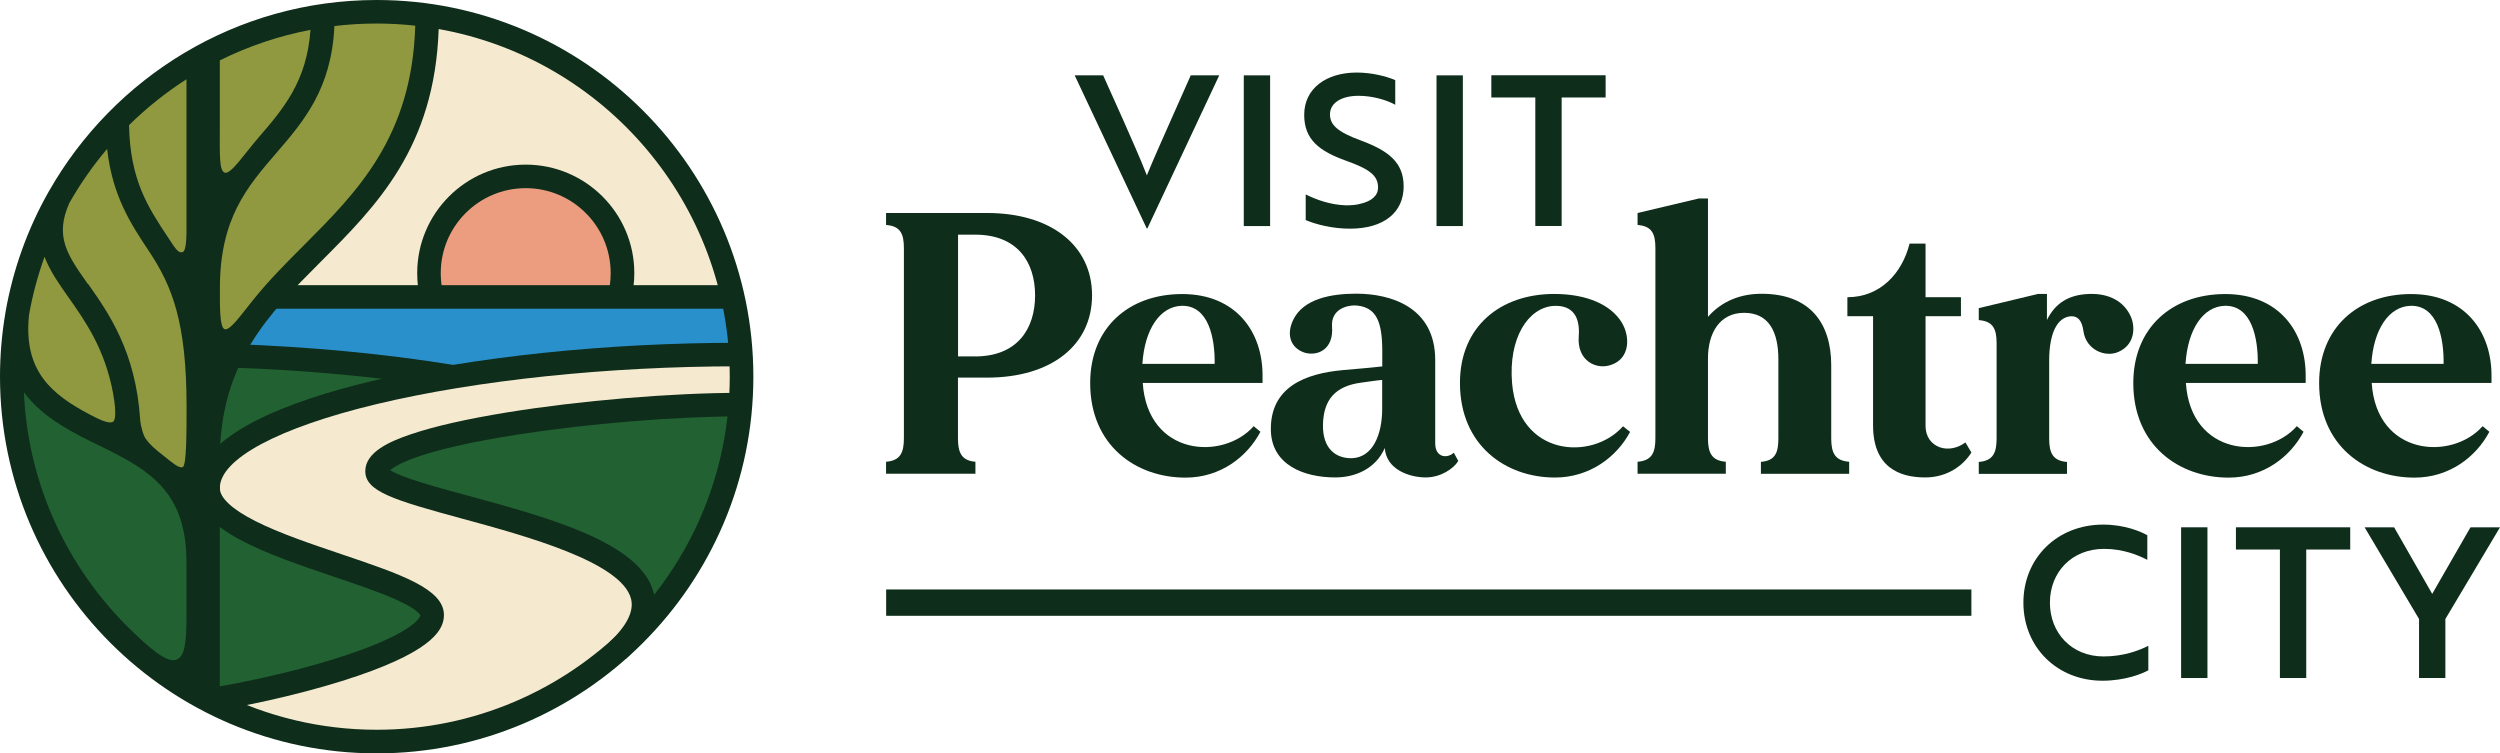 <?xml version="1.0" encoding="UTF-8"?>
<svg xmlns="http://www.w3.org/2000/svg" id="Layer_1" data-name="Layer 1" viewBox="0 0 267.73 80.68">
  <defs>
    <style>
      .cls-1 {
        fill: #ec9d7f;
      }

      .cls-1, .cls-2, .cls-3, .cls-4, .cls-5, .cls-6 {
        stroke-width: 0px;
      }

      .cls-2 {
        fill: #0e2d1b;
      }

      .cls-3 {
        fill: #919940;
      }

      .cls-4 {
        fill: #226131;
      }

      .cls-5 {
        fill: #f5eacf;
      }

      .cls-6 {
        fill: #2a90cb;
      }
    </style>
  </defs>
  <g>
    <g>
      <path class="cls-4" d="M18.57,71.4c-1.25,0-2.85-1.32-5.04-3.45-7.08-6.88-11.22-16.08-11.65-25.91-.01-.3.17-.58.46-.68.08-.03.15-.04.23-.04.21,0,.42.1.55.28,1.96,2.66,5.1,4.18,8.13,5.65,5.34,2.59,9.42,5.19,9.42,12.96v5.71c0,2.85-.1,4.76-1.47,5.35-.19.08-.4.12-.62.12h0Z"></path>
      <path class="cls-3" d="M11.79,45.92c-.68,0-1.51-.41-2.45-.9l-.04-.02c-3.68-1.94-7.56-4.56-6.9-11.25,0-.02,0-.03,0-.05.38-2.19.96-4.35,1.71-6.44.1-.27.35-.45.64-.45h0c.29,0,.54.18.64.44.56,1.47,1.51,2.81,2.51,4.23,1.76,2.5,3.95,5.61,4.87,10.51.59,3.15-.04,3.56-.3,3.74-.19.13-.43.19-.69.19h0Z"></path>
      <path class="cls-3" d="M19.41,50.74c-.6,0-1.15-.45-1.92-1.06-.15-.12-.3-.24-.46-.36-.7-.55-1.43-1.12-2-1.92-.39-.54-.68-1.69-.73-2.44-.47-7.06-3.35-11.15-5.45-14.14-2.21-3.14-3.81-5.41-2.06-9.37,0-.02.02-.04.03-.06,1.18-2.08,2.56-4.06,4.11-5.89.13-.16.33-.24.53-.24.07,0,.13,0,.2.03.26.08.45.31.48.58.56,4.91,2.5,7.83,4.38,10.66,2.62,3.95,4.14,8,4.14,17.01v.14c0,6-.16,6.68-.82,6.97-.13.06-.28.09-.43.09h0Z"></path>
      <path class="cls-4" d="M23.59,48.23c-.1,0-.21-.02-.3-.07-.25-.12-.4-.38-.38-.66.18-3.06.82-5.8,1.98-8.39.11-.25.36-.41.63-.41,0,0,.02,0,.03,0,5.26.19,10.47.59,15.48,1.18.33.04.59.31.61.65.02.33-.21.63-.54.71-.4.09-.8.18-1.19.28-7.52,1.8-13,4.07-15.85,6.55-.13.11-.29.17-.45.17Z"></path>
      <path class="cls-4" d="M23.54,74.19c-.16,0-.32-.06-.44-.16-.16-.13-.25-.32-.25-.53v-17.06c0-.26.15-.5.38-.62.1-.05.2-.07.31-.07.15,0,.3.05.42.14,2.73,2.08,7.46,3.68,12.04,5.23,2.51.85,4.87,1.65,6.67,2.45,1.74.78,2.74,1.47,2.99,2.06.05.13.07.27.04.4-.13.61-1.16,2.29-7.92,4.6-4.01,1.37-9.15,2.66-14.12,3.53-.04,0-.08.01-.12.01Z"></path>
      <path class="cls-3" d="M19.4,27.71c-.73,0-1.12-.6-1.72-1.51l-.2-.3c-2.27-3.42-4.23-6.37-4.34-12.48,0-.19.07-.37.21-.5,1.91-1.88,4.02-3.56,6.26-5,.11-.07.24-.11.37-.11.11,0,.23.03.33.08.22.12.36.35.36.6v15.68c0,2-.04,3.23-.93,3.5-.11.03-.22.05-.33.05h0Z"></path>
      <path class="cls-3" d="M24.15,35.95c-.1,0-.21-.02-.31-.05-.91-.29-1-1.63-.99-4.61v-.45c0-7.72,3.01-11.2,6.2-14.9,2.84-3.29,5.78-6.69,6.07-13.19.02-.34.27-.61.61-.65,1.54-.18,3.09-.28,4.62-.28,1.39,0,2.8.08,4.2.23.36.04.62.35.61.7-.35,12.19-6.33,18.18-12.12,23.97-1.83,1.84-3.73,3.73-5.4,5.81-.24.3-.47.6-.7.88-1.33,1.7-2.01,2.52-2.79,2.52h0Z"></path>
      <path class="cls-4" d="M70.06,64.37c-.05,0-.1,0-.15-.02-.26-.06-.46-.26-.52-.52l-.02-.08s0-.04-.01-.06c-1.26-4.99-10.87-7.6-19.35-9.91-4.18-1.14-7.46-2.07-8.59-2.85-.17-.12-.28-.31-.29-.52-.01-.21.07-.41.22-.55.89-.82,3.91-2.42,14.12-4.01,7.07-1.1,15.66-1.84,22.44-1.93h0c.19,0,.38.08.51.23.13.15.2.34.17.54-.8,7.09-3.56,13.81-7.99,19.43-.13.17-.33.26-.54.26Z"></path>
      <path class="cls-3" d="M24.16,19.19c-.08,0-.15,0-.22-.03-1.11-.26-1.1-1.64-1.09-4.68,0-.32,0-.66,0-1.02v-7c0-.26.15-.5.38-.62,3.13-1.56,6.46-2.68,9.89-3.33.04,0,.09-.01.13-.01.17,0,.33.06.46.17.16.14.24.35.23.56-.41,5.76-3.01,8.77-5.76,11.96-.38.44-.77.93-1.15,1.41-1.35,1.69-2.09,2.58-2.87,2.58h0Z"></path>
      <path class="cls-5" d="M40.34,78.84c-4.86,0-9.61-.9-14.11-2.68-.28-.11-.46-.4-.43-.7s.25-.55.55-.61c4.25-.85,8.44-1.96,11.8-3.11,8.71-2.98,8.71-5.14,8.71-5.85,0-2.3-4.63-3.87-10.49-5.85-3.3-1.12-6.72-2.27-9.34-3.6-2.81-1.43-4.18-2.78-4.18-4.14,0-3.5,6.31-7.03,17.31-9.66,10.5-2.52,24.35-4,37.98-4.06h0c.37,0,.68.3.69.67.01.42.02.77.02,1.1,0,.57-.01,1.15-.04,1.77-.02.36-.31.65-.68.66-7.21.08-16.3.88-23.72,2.09-4.26.69-7.66,1.46-10.11,2.29-1.91.65-4.46,1.69-4.46,3.32s3.21,2.61,9.89,4.43c9.2,2.5,17.53,5.08,18.54,9.08.37,1.48-.36,3.16-2.19,4.99,0,0-.02.02-.03.03-7.08,6.36-16.2,9.86-25.7,9.86Z"></path>
      <path class="cls-5" d="M67.85,31.23c-.2,0-.38-.08-.51-.23s-.19-.34-.17-.54c.05-.43.07-.83.07-1.21,0-6.03-4.91-10.93-10.94-10.93s-10.93,4.91-10.93,10.93c0,.39.02.78.07,1.21.02.19-.04.39-.17.53s-.32.23-.51.23h-12.87c-.28,0-.52-.16-.63-.42-.11-.25-.05-.55.14-.75.82-.86,1.7-1.74,2.47-2.51,5.9-5.91,12-12.03,12.44-24.47,0-.2.1-.39.26-.51.12-.1.28-.15.43-.15.04,0,.08,0,.12.01,14.63,2.6,26.57,13.57,30.43,27.93.06.21.01.43-.12.6-.13.17-.33.27-.55.27h-9.02Z"></path>
      <path class="cls-1" d="M47.29,31.23c-.34,0-.63-.25-.68-.59-.07-.47-.1-.94-.1-1.38,0-5.4,4.39-9.79,9.79-9.79s9.79,4.39,9.79,9.79c0,.45-.03.91-.1,1.38-.05.34-.34.59-.68.59h-18.01Z"></path>
      <path class="cls-6" d="M48.58,39.78s-.07,0-.11,0c-6.66-1.09-14.16-1.84-21.7-2.16-.24-.01-.46-.15-.58-.36-.12-.21-.11-.47.02-.68.78-1.3,1.72-2.59,2.86-3.94.13-.16.32-.24.53-.24h47.85c.33,0,.61.23.68.56.24,1.24.42,2.49.54,3.74.02.19-.05.38-.17.53-.13.14-.31.23-.51.23-10.12.06-20.25.87-29.29,2.34-.04,0-.07,0-.11,0Z"></path>
    </g>
    <g>
      <path class="cls-2" d="M22.48,76.24l-.4-2.49c5.3-.85,11.09-2.25,15.47-3.75,6.92-2.37,7.43-3.94,7.47-4.1-.04-.1-.36-.68-2.63-1.7-1.77-.79-4.12-1.59-6.61-2.43-7.26-2.46-14.76-5-14.76-9.49,0-5.75,10.18-9.4,18.71-11.45,10.91-2.62,25.25-4.12,39.34-4.12v2.52c-13.9,0-28.02,1.48-38.75,4.05-10.51,2.52-16.78,5.88-16.78,8.99,0,1.05,1.31,2.27,3.8,3.53,2.58,1.31,5.97,2.45,9.25,3.56,6.36,2.15,10.95,3.71,10.95,6.5,0,1.44-.95,3.68-9.17,6.5-4.52,1.55-10.46,2.99-15.89,3.86Z"></path>
      <path class="cls-2" d="M48.2,41.58c-7.23-1.18-15.37-1.95-23.54-2.22l.08-2.52c8.27.27,16.52,1.05,23.86,2.25l-.41,2.49Z"></path>
      <path class="cls-2" d="M67.02,70.59l-1.74-1.83c1.86-1.76,2.63-3.32,2.3-4.62-.99-3.94-11.26-6.74-18.06-8.59-7.39-2.01-10.4-2.92-10.4-5.09,0-2.05,2.63-3.2,4.93-3.97,2.49-.84,5.93-1.62,10.22-2.32,7.87-1.28,17.69-2.1,25.02-2.1v2.52c-6.86,0-16.18.76-23.74,1.93-10.56,1.64-13.16,3.29-13.76,3.83,1.12.78,5.12,1.87,8.38,2.75,8.67,2.36,18.49,5.03,19.84,10.41.57,2.26-.45,4.63-3.01,7.07Z"></path>
      <rect class="cls-2" x="29.01" y="30.54" width="49.47" height="2.52"></rect>
      <path class="cls-2" d="M67.57,32.11l-2.45-.62c.19-.73.28-1.48.28-2.24,0-5.02-4.08-9.1-9.1-9.1s-9.1,4.08-9.1,9.1c0,.76.09,1.52.28,2.24l-2.45.62c-.24-.92-.35-1.89-.35-2.86,0-6.41,5.21-11.62,11.62-11.62s11.63,5.21,11.63,11.62c0,.97-.12,1.93-.36,2.86Z"></path>
      <path class="cls-2" d="M40.34,0C25.3,0,12.17,8.27,5.23,20.5h-.01s-.03.07-.05.1c-2.22,3.93-3.79,8.28-4.59,12.88h0s0,.01,0,.02c-.38,2.22-.58,4.51-.58,6.84,0,22.24,18.1,40.34,40.34,40.34s40.34-18.1,40.34-40.34S62.58,0,40.34,0ZM44.47,2.75c-.35,11.91-6.22,17.8-11.91,23.5-1.87,1.87-3.76,3.76-5.45,5.87-1.35,1.67-2.48,3.31-3.05,3.13s-.51-2.7-.51-4.4c0-7.46,2.93-10.85,6.03-14.45,2.92-3.38,5.93-6.88,6.23-13.61,1.49-.18,3-.27,4.54-.27,1.4,0,2.77.08,4.13.23ZM3.09,33.82c.38-2.18.95-4.29,1.68-6.32.59,1.55,1.58,2.95,2.59,4.38,1.77,2.51,3.87,5.49,4.75,10.24.21,1.13.39,2.77,0,3.04-.47.31-1.7-.36-2.48-.76-4.06-2.14-7.12-4.63-6.53-10.57ZM9.42,30.43c-2.23-3.16-3.59-5.09-1.99-8.7,1.17-2.05,2.52-3.99,4.04-5.78.58,5.08,2.56,8.06,4.49,10.96,2.49,3.75,4.02,7.62,4.02,16.63,0,2.75,0,6.3-.41,6.48s-1.17-.52-2.1-1.25c-.75-.59-1.37-1.08-1.86-1.78-.29-.41-.56-1.42-.6-2.09-.48-7.26-3.39-11.39-5.57-14.49ZM23.54,6.47c3.03-1.51,6.29-2.62,9.71-3.27-.39,5.53-2.92,8.47-5.59,11.56-1.41,1.63-2.91,3.89-3.56,3.74s-.56-1.95-.56-5.02v-7ZM19.54,27c-.47.14-.79-.44-1.49-1.49-2.2-3.32-4.12-6.2-4.23-12.11,1.87-1.84,3.93-3.49,6.15-4.91v15.43c0,1.24.04,2.95-.44,3.09ZM2.56,42.01c2.06,2.79,5.34,4.38,8.38,5.86,5.18,2.52,9.03,4.89,9.03,12.34v5.71c0,3-.18,4.34-1.06,4.72-1.02.45-3.09-1.42-4.91-3.19-6.7-6.51-11.01-15.48-11.44-25.44ZM40.34,78.15c-6.03,0-11.74-1.42-16.8-3.94v-25c0-10.35,5.25-15.61,10.8-21.17,6-6.01,12.2-12.22,12.64-24.93,17.7,3.15,31.17,18.64,31.17,37.23,0,20.85-16.96,37.81-37.81,37.81Z"></path>
    </g>
  </g>
  <g>
    <g>
      <path class="cls-2" d="M116.95,31.63c0,5.3-4.31,8.81-11.25,8.81h-3.11v6.5c0,1.56.4,2.39,1.87,2.51v1.28h-9.57v-1.28c1.52-.12,1.91-.96,1.91-2.51v-20.38c0-1.56-.4-2.35-1.91-2.47v-1.28h10.81c6.94,0,11.25,3.55,11.25,8.81ZM110.85,31.63c0-3.59-1.91-6.5-6.42-6.5h-1.83v13.04h1.83c4.51,0,6.42-2.95,6.42-6.54Z"></path>
      <path class="cls-2" d="M135.22,41.01h-12.84c.52,7.86,8.61,8.34,11.88,4.63l.72.6c-1.4,2.67-4.27,4.91-8.02,4.91-5.3,0-10.21-3.43-10.21-10.13,0-5.9,4.11-9.53,9.85-9.53s8.69,4.03,8.61,8.93v.6ZM122.34,38.97h7.74c.04-2.75-.64-6.3-3.55-6.22-2.31.08-3.95,2.51-4.19,6.22Z"></path>
      <path class="cls-2" d="M156.16,49.38c-.48.8-1.87,1.75-3.47,1.75-1.68,0-4.23-.8-4.39-3.15-1,2.27-3.23,3.15-5.3,3.15-3.35,0-6.78-1.32-6.9-4.99-.12-4.75,3.79-6.14,7.66-6.5,1.83-.16,3.27-.28,4.27-.4v-1.64c0-3.07-.6-4.63-2.63-4.87-1.16-.12-2.87.4-2.75,2.23.2,2.51-1.6,3.23-2.99,2.79-1.36-.48-1.95-1.79-1.2-3.43,1.08-2.35,4.15-2.87,6.78-2.87,3.71,0,8.46,1.44,8.46,7.1v8.93c0,1.56,1.32,1.64,1.99,1l.48.88ZM148.02,43.8v-3.11c-.56.04-1.28.16-2.19.28-2.87.36-4.07,1.87-4.15,4.43-.08,2.63,1.36,3.71,3.11,3.67,2.23-.08,3.23-2.55,3.23-5.26Z"></path>
      <path class="cls-2" d="M174.58,46.23c-1.4,2.67-4.31,4.91-8.06,4.91-5.26,0-10.17-3.43-10.17-10.13,0-6.06,4.35-9.53,10.09-9.53,3.51,0,6.06,1.16,7.22,3.03.96,1.56.88,3.87-1.08,4.55-1.6.6-3.71-.4-3.51-3.03.16-1.99-.56-3.39-2.71-3.27-2.71.2-4.83,3.43-4.43,8.26.68,7.94,8.61,8.34,11.88,4.63l.76.6Z"></path>
      <path class="cls-2" d="M198.03,49.46v1.28h-9.45v-1.28c1.52-.12,1.87-.96,1.87-2.51v-8.46c0-2.99-1.04-4.99-3.67-4.99s-3.87,2.19-3.87,4.87v8.57c0,1.56.4,2.39,1.91,2.51v1.28h-9.45v-1.28c1.52-.12,1.91-.96,1.91-2.51v-20.38c0-1.56-.4-2.35-1.91-2.47v-1.28l6.58-1.56h.96v12.68c1.48-1.68,3.47-2.47,5.74-2.47,5.26,0,7.46,3.23,7.46,7.66v7.82c0,1.56.4,2.39,1.91,2.51Z"></path>
      <path class="cls-2" d="M211.12,48.46c-.84,1.36-2.55,2.67-4.95,2.67-2.75,0-5.58-1.08-5.58-5.58v-11.69h-2.75v-2.03c3.51,0,5.86-2.55,6.66-5.74h1.71v5.74h3.79v2.03h-3.79v11.69c0,1.32.68,2.03,1.52,2.35.92.32,1.95.08,2.75-.52l.64,1.08Z"></path>
      <path class="cls-2" d="M226.83,37.7c-1.4.6-3.43-.24-3.71-2.23-.16-1.2-.64-1.64-1.36-1.6-1.48.12-2.31,1.87-2.31,4.75v8.34c0,1.56.4,2.39,1.91,2.51v1.28h-9.45v-1.28c1.52-.12,1.91-.96,1.91-2.51v-10.21c0-1.56-.4-2.35-1.91-2.47v-1.28l6.34-1.52h.96v2.79c.88-1.79,2.31-2.71,4.51-2.79,2.15-.08,3.79.8,4.51,2.51.44,1.08.4,2.95-1.4,3.71Z"></path>
      <path class="cls-2" d="M246.93,41.01h-12.84c.52,7.86,8.61,8.34,11.88,4.63l.72.6c-1.4,2.67-4.27,4.91-8.02,4.91-5.3,0-10.21-3.43-10.21-10.13,0-5.9,4.11-9.53,9.85-9.53s8.69,4.03,8.61,8.93v.6ZM234.05,38.97h7.74c.04-2.75-.64-6.3-3.55-6.22-2.31.08-3.95,2.51-4.19,6.22Z"></path>
      <path class="cls-2" d="M266.83,41.01h-12.84c.52,7.86,8.61,8.34,11.88,4.63l.72.6c-1.4,2.67-4.27,4.91-8.02,4.91-5.3,0-10.21-3.43-10.21-10.13,0-5.9,4.11-9.53,9.85-9.53s8.69,4.03,8.61,8.93v.6ZM253.95,38.97h7.74c.04-2.75-.64-6.3-3.55-6.22-2.31.08-3.95,2.51-4.19,6.22Z"></path>
    </g>
    <g>
      <path class="cls-2" d="M122.89,24.45h-.09l-7.71-16.38h3.05l2.17,4.84c.96,2.2,1.77,3.97,2.51,5.87.69-1.7,1.64-3.81,2.55-5.87l2.15-4.84h3.05l-7.69,16.38Z"></path>
      <path class="cls-2" d="M133.2,24.2V8.07h2.82v16.14h-2.82Z"></path>
      <path class="cls-2" d="M139.83,23.58v-2.76c1.14.58,2.69,1.12,4.3,1.17.58,0,1.14-.04,1.61-.18,1.14-.27,1.84-.85,1.84-1.73,0-1.28-.92-1.97-3.38-2.85-2.96-1.05-4.53-2.31-4.53-4.93,0-2.82,2.35-4.53,5.63-4.53,1.61,0,3.16.4,4.12.81v2.64c-.92-.52-2.47-.96-3.92-.96-1.84,0-3.07.76-3.07,1.99,0,1.14.85,1.9,3.32,2.8,2.96,1.1,4.57,2.35,4.57,4.91,0,2.82-2.15,4.53-5.76,4.53-1.86,0-3.61-.45-4.73-.92Z"></path>
      <path class="cls-2" d="M153.84,24.2V8.07h2.82v16.14h-2.82Z"></path>
      <path class="cls-2" d="M167.24,10.44v13.76h-2.82v-13.76h-4.71v-2.38h12.24v2.38h-4.71Z"></path>
    </g>
    <path class="cls-2" d="M94.9,63.13h116.22s0,2.82,0,2.82h-116.22v-2.82Z"></path>
    <g>
      <path class="cls-2" d="M229.95,59.95c-1.01-.52-2.6-1.17-4.62-1.17-3.47,0-5.8,2.51-5.8,5.76s2.33,5.76,5.74,5.76c2.15,0,3.79-.63,4.8-1.14v2.62c-.67.38-2.51,1.12-4.91,1.12-4.86,0-8.47-3.59-8.47-8.36s3.61-8.36,8.54-8.36c2.33,0,4.06.76,4.73,1.14v2.62Z"></path>
      <path class="cls-2" d="M233.58,72.61v-16.14h2.82v16.14h-2.82Z"></path>
      <path class="cls-2" d="M246.98,58.85v13.76h-2.82v-13.76h-4.71v-2.38h12.24v2.38h-4.71Z"></path>
      <path class="cls-2" d="M256.39,56.47l4.08,7.13,4.1-7.13h3.16l-5.85,9.82v6.32h-2.82v-6.32l-5.83-9.82h3.16Z"></path>
    </g>
  </g>
</svg>
